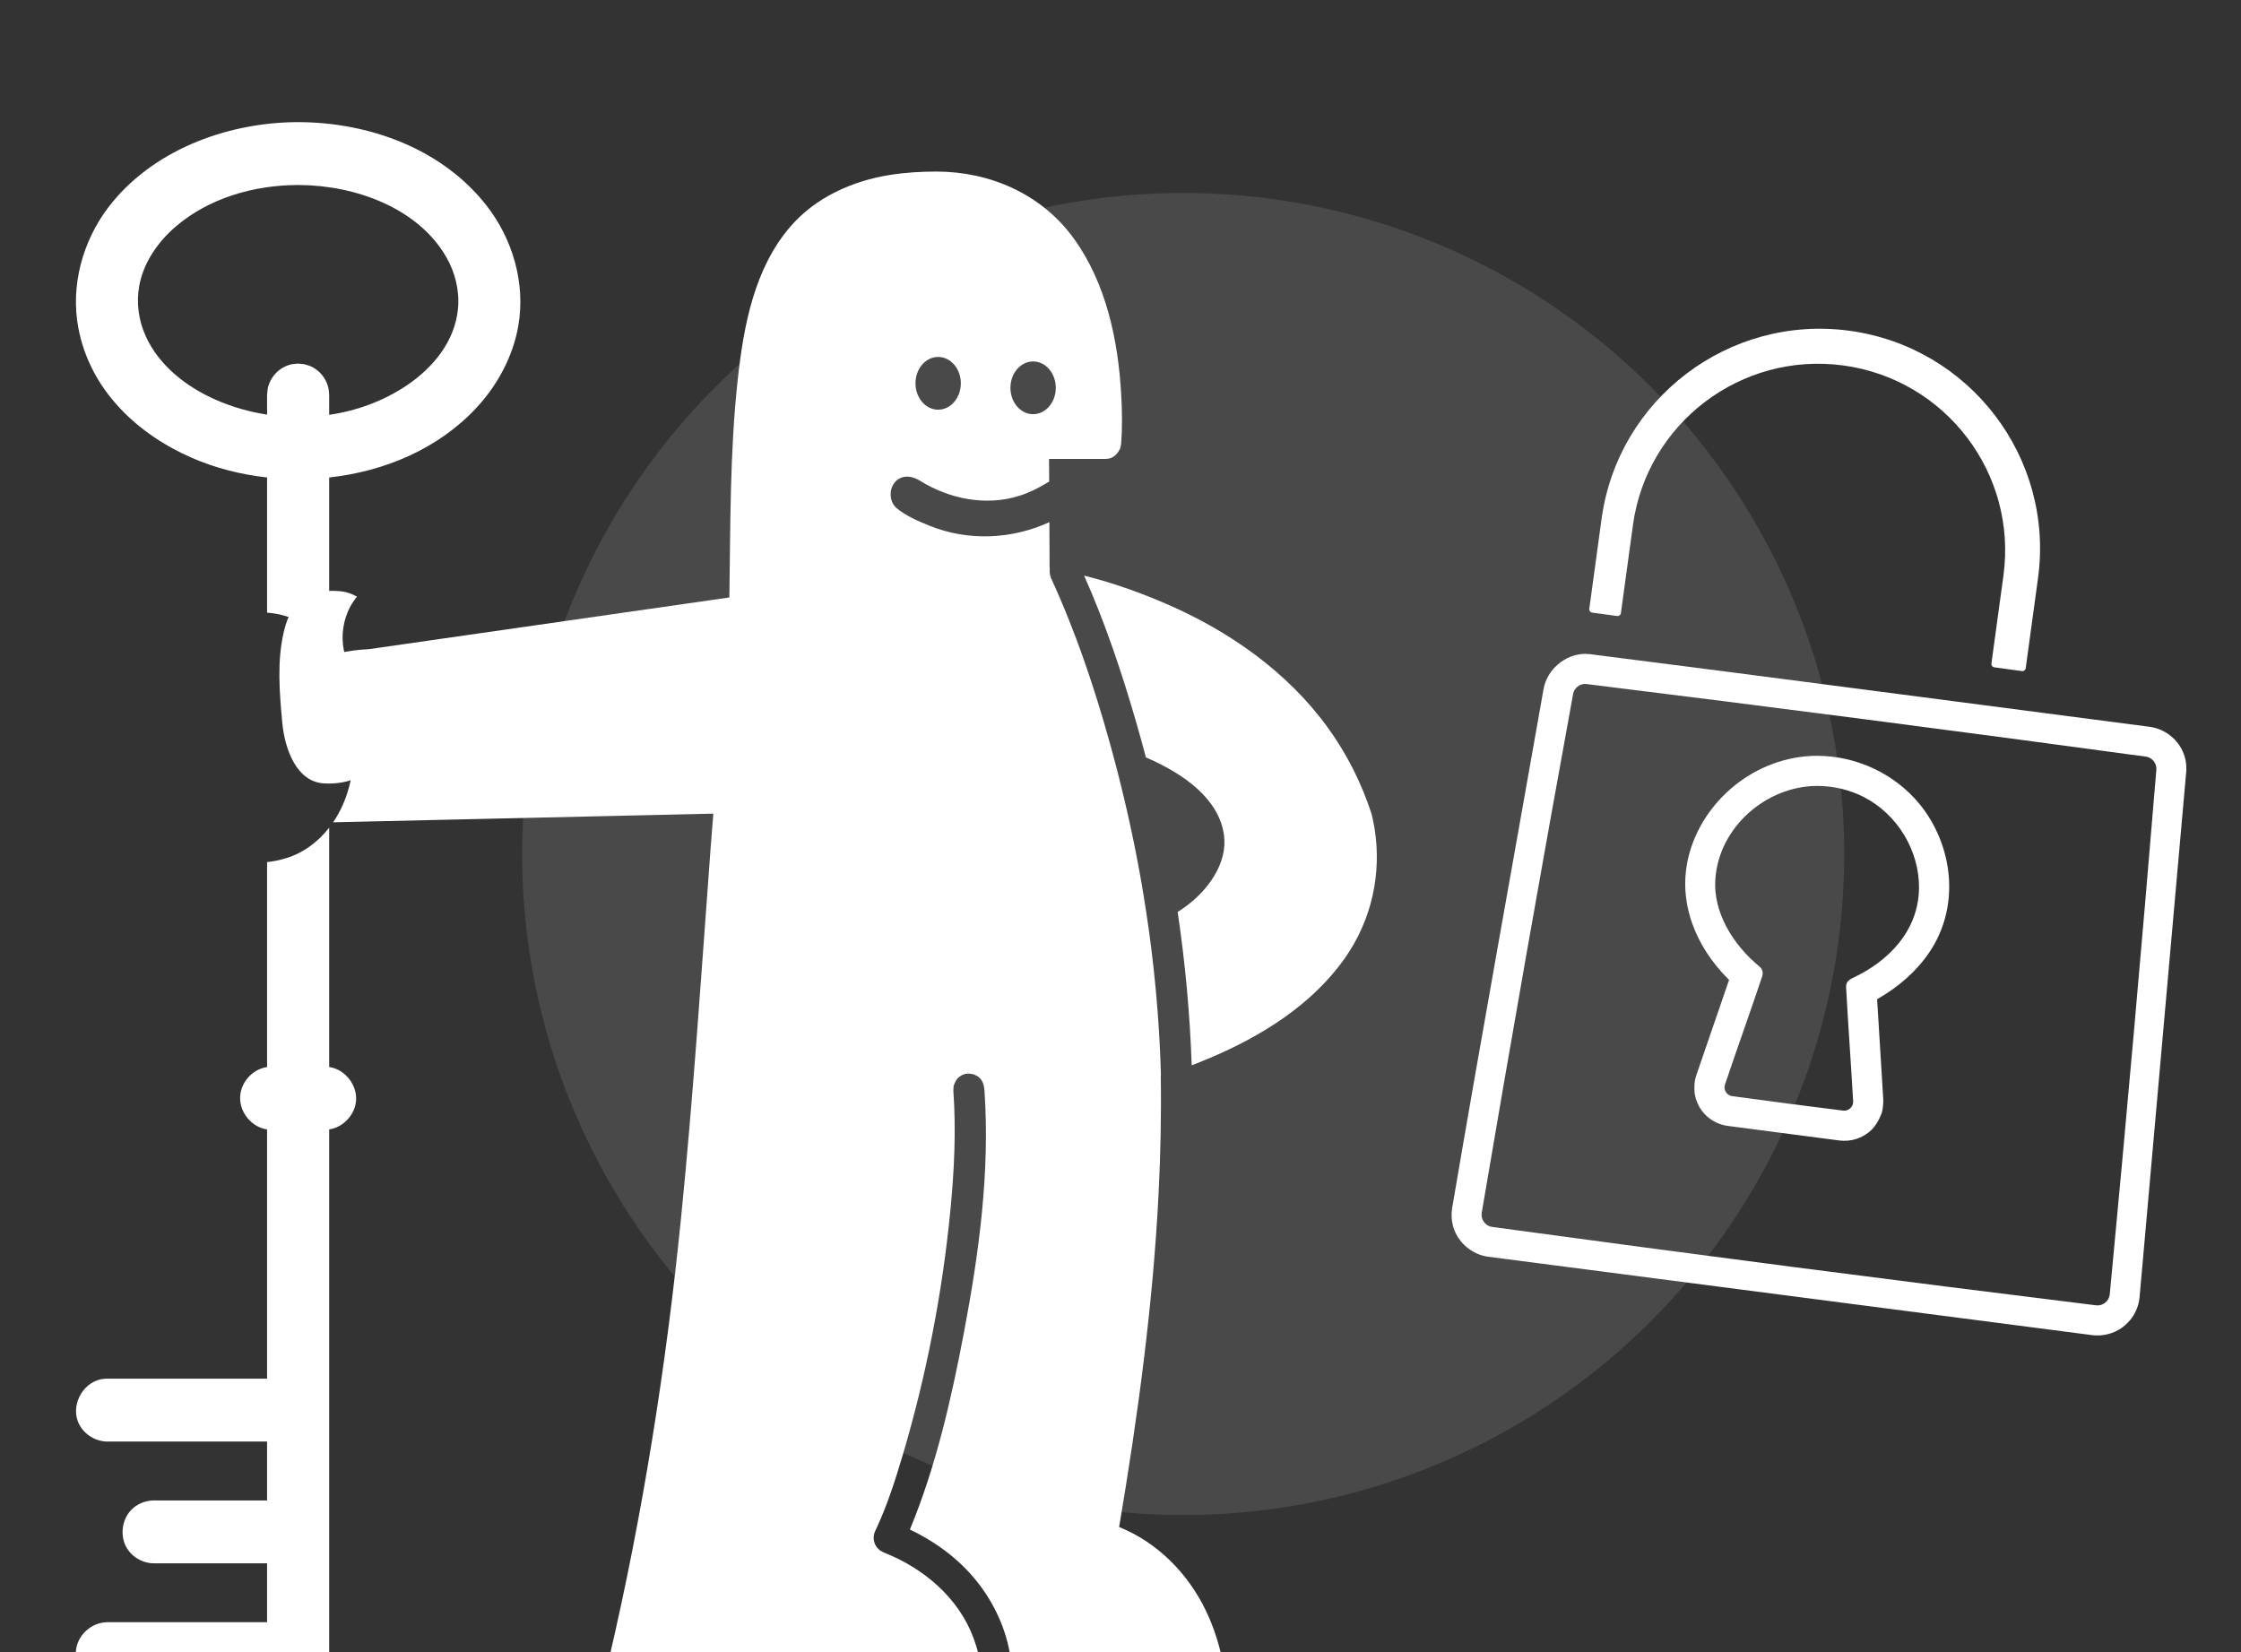 <?xml version="1.0" encoding="UTF-8" standalone="no"?>
<!DOCTYPE svg PUBLIC "-//W3C//DTD SVG 1.1//EN" "http://www.w3.org/Graphics/SVG/1.1/DTD/svg11.dtd">
<svg width="100%" height="100%" viewBox="0 0 430 317" version="1.1" xmlns="http://www.w3.org/2000/svg" xmlns:xlink="http://www.w3.org/1999/xlink" xml:space="preserve" xmlns:serif="http://www.serif.com/" style="fill-rule:evenodd;clip-rule:evenodd;stroke-linejoin:round;stroke-miterlimit:2;">
    <rect x="0" y="0" width="430" height="317" fill="#333333" stroke="none"/>
    <g transform="matrix(1,0,0,1,-1892.1,-6822.68)">
        <g id="Artboard4" transform="matrix(2.34,0,0,2.754,-9114.61,-6075.3)">
            <rect x="4703.46" y="4683.19" width="183.75" height="115.044" style="fill:none;"/>
            <g transform="matrix(0.459,0,0,0.39,3832.12,2409.09)">
                <circle cx="2110.29" cy="5984.04" r="118.093" style="fill:white;fill-opacity:0.11;"/>
            </g>
            <g transform="matrix(1.637,0,0,2.776,3842.15,3384.64)">
                <g>
                    <g transform="matrix(0.123,0.008,-0.019,0.072,192.867,391.694)">
                        <path d="M3495.13,897.171C3495.76,897.105 3496.39,897.07 3497.03,897.059C3573.04,896.881 3649.05,897.058 3725.06,897.058C3731.26,897.083 3737.3,900.209 3740.16,905.04C3740.81,906.143 3741.3,907.321 3741.6,908.532C3741.6,908.532 3741.89,910.084 3741.89,910.084C3741.94,910.485 3741.95,910.643 3741.95,910.643L3741.97,910.943L3751.1,1092.95C3751.13,1093.76 3751.12,1093.9 3751.09,1094.35C3750.93,1096.73 3750.08,1099.08 3748.63,1101.12C3748.63,1101.12 3747.25,1102.98 3745.64,1104.25C3742.57,1106.68 3738.39,1108.07 3734.22,1108.1L3488.06,1108.1C3481.57,1108.06 3475.32,1104.61 3472.64,1099.51L3472.39,1099.02C3471.52,1097.13 3471.08,1095.09 3471.15,1093.05C3473.78,1032.35 3477.24,971.668 3480.28,910.976C3480.67,904.349 3486.87,898.278 3494.74,897.215C3494.93,897.192 3494.93,897.192 3495.13,897.171ZM3496.51,907.496C3494.32,907.787 3492.51,909.43 3492.37,911.404C3488.89,972.051 3485.83,1032.72 3483.24,1093.4C3483.17,1095.62 3485.38,1097.66 3488.04,1097.71C3570.1,1098.16 3652.16,1098.16 3734.22,1097.71C3736.79,1097.67 3739.09,1095.72 3739.02,1093.4C3736.43,1032.72 3733.37,972.051 3729.89,911.404C3729.74,909.315 3727.64,907.491 3725.09,907.451C3649.12,907.049 3573.14,907.049 3497.17,907.451C3496.95,907.454 3496.87,907.452 3496.51,907.496Z" style="fill:white;"/>
                    </g>
                    <g transform="matrix(0.22,0.015,-0.03,0.11,-391.701,-56.252)">
                        <path d="M5115.5,4206.81C5115.5,4207.22 5115.16,4207.56 5114.74,4207.56C5113.36,4207.56 5110.44,4207.56 5109.06,4207.56C5108.64,4207.56 5108.3,4207.22 5108.3,4206.81C5108.3,4203.02 5108.3,4186.27 5108.3,4186.27C5108.3,4158.85 5130.57,4136.58 5157.99,4136.58C5185.41,4136.58 5207.67,4158.85 5207.67,4186.27L5207.67,4206.81C5207.67,4207.22 5207.34,4207.56 5206.92,4207.56L5200.61,4207.56C5200.19,4207.56 5199.86,4207.22 5199.86,4206.81L5199.86,4186.72C5199.86,4163.44 5180.96,4144.54 5157.68,4144.54C5134.4,4144.54 5115.5,4163.44 5115.5,4186.72C5115.5,4186.72 5115.5,4203.07 5115.5,4206.81Z" style="fill:white;"/>
                    </g>
                    <g transform="matrix(0.214,0.014,-0.029,0.107,-265.665,190.806)">
                        <path d="M4422.71,2187.72C4431.65,2186.57 4440.97,2189.52 4447.59,2195.67C4456.57,2204.01 4460.38,2217.87 4454.61,2229.57C4452.19,2234.49 4448.44,2238.68 4444.08,2241.98L4444.03,2242.02C4445.55,2249.68 4447.07,2257.35 4448.59,2265.01C4448.59,2265.01 4448.86,2266.67 4448.65,2268.06C4448.65,2268.06 4448.19,2270.53 4446.86,2272.25C4445.97,2273.39 4444.82,2274.3 4443.49,2274.91C4442.33,2275.44 4441.06,2275.71 4439.78,2275.72L4413.64,2275.72C4411.87,2275.72 4410.12,2275.18 4408.65,2274.2C4407.61,2273.51 4406.71,2272.58 4406.04,2271.52L4405.46,2270.44C4405.28,2270.03 4405.19,2269.82 4405.02,2269.26C4405.02,2269.26 4404.58,2267.51 4404.68,2266.1L4404.73,2265.61C4404.75,2265.41 4404.78,2265.2 4404.82,2265L4409.38,2242.02C4409.27,2241.94 4409.16,2241.86 4409.05,2241.77C4400.91,2235.53 4395,2225.88 4396.21,2214.78C4397.66,2201.53 4408.42,2189.72 4422.43,2187.75C4422.52,2187.74 4422.62,2187.73 4422.71,2187.72ZM4423.47,2194.68C4411.98,2196.27 4402.3,2206.97 4403.07,2219.18C4403.55,2226.93 4409.19,2233.83 4416,2238.07C4416.24,2238.23 4416.31,2238.3 4416.44,2238.45C4416.83,2238.9 4417,2239.52 4416.9,2240.11C4415.25,2248.88 4413.36,2257.6 4411.69,2266.36C4411.49,2267.5 4412.44,2268.7 4413.63,2268.72C4422.35,2268.78 4431.06,2268.78 4439.78,2268.72C4440.94,2268.7 4441.93,2267.53 4441.72,2266.36C4440.04,2257.61 4438.18,2248.94 4436.51,2240.11C4436.47,2239.83 4436.47,2239.73 4436.49,2239.54C4436.57,2238.82 4437.1,2238.27 4437.76,2237.86C4445.39,2232.98 4451.45,2225.05 4450.19,2215.1C4449.09,2206.5 4442.92,2198.8 4434.7,2195.84C4431.17,2194.58 4427.35,2194.18 4423.62,2194.66C4423.57,2194.66 4423.52,2194.67 4423.47,2194.68Z" style="fill:white;"/>
                    </g>
                    <g transform="matrix(0.07,0,0,0.035,0.596,323.3)">
                        <path d="M7795.1,4629.2C7795.08,4631.38 7795,4633.55 7794.87,4635.71C7793.57,4653.55 7787.77,4671.52 7774.47,4682.21C7765.33,4689.55 7753,4692.37 7741.36,4691.43C7722.69,4689.93 7714.07,4667.59 7712.23,4648.09C7710.2,4626.16 7708.36,4603.86 7713.33,4582.69C7713.64,4581.37 7713.98,4580.06 7714.36,4578.75C7714.84,4577.14 7715.38,4575.55 7715.99,4573.98C7716.81,4571.89 7717.77,4569.85 7718.9,4567.91C7724.95,4557.58 7736.4,4553.48 7747.64,4553.42C7749.52,4553.42 7751.39,4553.49 7753.26,4553.64C7757.82,4553.99 7761.97,4555.4 7765.69,4557.56C7751.27,4575 7751.97,4602.44 7767.74,4617.15C7775.43,4624.31 7785.03,4628.14 7795.1,4629.2Z" style="fill:white;"/>
                    </g>
                    <g transform="matrix(0.067,0,0,0.034,20.23,329.183)">
                        <path d="M7773.03,5322.09L7633.34,5322.09C7620.45,5321.78 7609.24,5310.13 7610.18,5297.19C7611.02,5285.72 7621.28,5275.95 7633.34,5275.66L7753.14,5275.66L7753.14,5232.2L7668.19,5232.2C7659.51,5232.02 7651.28,5227.02 7647.46,5219.44C7643.17,5210.93 7644.82,5199.81 7651.43,5192.92C7655.75,5188.41 7661.87,5185.91 7668.19,5185.77L7753.14,5185.77L7753.14,5142.31L7633.34,5142.31C7623.83,5142.08 7614.92,5136 7611.63,5127.33C7606.51,5113.82 7616.65,5096.66 7632.21,5095.91C7632.59,5095.89 7632.96,5095.89 7633.34,5095.88L7753.14,5095.88L7753.14,4911.87C7741.74,4910.36 7732.39,4899.35 7733,4887.64C7733.56,4876.95 7742.3,4867.35 7753.14,4865.85L7753.14,4714.54C7757.92,4714.05 7762.69,4713.07 7767.32,4711.67C7780.33,4707.75 7791.29,4699.58 7799.56,4689.12L7799.56,4865.83C7799.74,4865.86 7799.93,4865.89 7800.15,4865.93C7811.53,4867.73 7820.57,4879.11 7819.66,4890.68C7818.83,4901.16 7810.02,4910.38 7799.56,4911.86L7799.56,5298.88C7799.26,5301.9 7798.95,5304.96 7797.8,5307.76C7794.28,5316.26 7785.25,5321.66 7776.09,5321.81C7775.08,5321.97 7774.06,5322.07 7773.03,5322.09ZM7785.52,4543.06C7784.66,4542.34 7783.79,4541.64 7782.9,4540.96C7773.97,4534.2 7763.66,4531.15 7753.14,4530.4L7753.14,4430.61C7733.49,4428.47 7714.46,4423.63 7697.18,4416.23C7656.63,4398.88 7620.75,4366.37 7611.98,4319.99C7606.15,4289.19 7615.1,4256.4 7634.32,4231.38C7666.07,4190.05 7721.13,4168.91 7774.27,4168.3C7775.14,4168.29 7776,4168.29 7776.87,4168.29C7830.18,4168.51 7884.41,4188.31 7917.31,4230.01C7936.84,4254.76 7946.46,4287.35 7940.96,4318.68C7937,4341.22 7925.46,4362.29 7909.91,4378.9C7881.44,4409.32 7841.14,4426.12 7799.56,4430.62L7799.56,4538.77C7798.66,4538.84 7797.77,4539 7796.89,4539.22C7793.01,4540.18 7789.18,4541.45 7785.52,4543.06ZM7799.56,4384.37C7820.42,4381.34 7840.53,4374.05 7857.96,4362.37C7877.4,4349.34 7893.66,4329.97 7895.9,4305.69C7897.1,4292.59 7893.73,4279.21 7887.05,4267.79C7865.86,4231.62 7819.17,4214.94 7777.16,4214.71C7776.76,4214.71 7776.35,4214.71 7775.95,4214.71C7742.96,4214.85 7709.62,4224.43 7684.92,4245.32C7671.44,4256.72 7660.64,4272.06 7657.51,4289.42C7655.3,4301.68 7657.04,4314.5 7662.27,4326.01C7672.36,4348.2 7693.03,4363.76 7714.48,4373.13C7726.75,4378.49 7739.8,4382.2 7753.14,4384.21L7753.14,4369.75C7753.53,4365.75 7753.34,4364.64 7754.9,4360.87C7757.24,4355.23 7761.83,4350.64 7767.47,4348.3C7771.23,4346.74 7772.35,4346.93 7776.35,4346.54C7777.86,4346.69 7779.37,4346.84 7780.88,4346.98C7784.72,4348.15 7785.86,4348.18 7789.24,4350.45C7794.31,4353.84 7797.93,4359.24 7799.12,4365.22C7799.41,4366.71 7799.41,4368.24 7799.56,4369.75L7799.56,4384.37Z" style="fill:white;"/>
                    </g>
                    <g transform="matrix(0.067,0,0,0.034,20.23,329.183)">
                        <path d="M8286.56,5322L8018.86,5322C8016.26,5321.66 8015.48,5321.81 8013.14,5320.49C8009.71,5318.54 8007.35,5314.67 8007.26,5310.66C8007.19,5307.8 8008.15,5305.27 8008.79,5302.62C8033.85,5196.78 8051.44,5087.23 8062.62,4977.34C8071.74,4887.62 8077.73,4797.64 8084.47,4707.79L8084.88,4702.33C8085.47,4694.48 8086.1,4686.63 8086.76,4678.78L7802.49,4685.16C7807.08,4678.53 7810.67,4671.15 7813.12,4663.45C7816.85,4651.76 7818.58,4639.41 7818.52,4627C7823.61,4625.54 7828.54,4623.47 7833.13,4620.87L7833.39,4620.72L7833.49,4620.66C7834.99,4619.8 7836.46,4618.88 7837.87,4617.91L7838.05,4617.79L7838.28,4617.63C7838.78,4617.27 7839.28,4616.91 7839.78,4616.54C7839.9,4616.45 7840.02,4616.36 7840.14,4616.26C7840.3,4616.13 7840.47,4615.99 7840.62,4615.85C7841.59,4614.98 7842.38,4613.98 7842.99,4612.89C7843.04,4612.81 7843.08,4612.72 7843.13,4612.63C7843.27,4612.36 7843.4,4612.09 7843.52,4611.82C7843.58,4611.68 7843.64,4611.54 7843.69,4611.41C7844.18,4610.16 7844.46,4608.85 7844.54,4607.54C7844.55,4607.37 7844.56,4607.2 7844.57,4607.04L7844.57,4606.86C7844.57,4606.59 7844.56,4606.31 7844.55,4606.04C7844.52,4605.48 7844.45,4604.92 7844.34,4604.37L7844.34,4604.35L7844.32,4604.22L7844.29,4604.09C7844.25,4603.93 7844.22,4603.77 7844.18,4603.61C7844.1,4603.33 7844.02,4603.05 7843.93,4602.77C7843.83,4602.46 7843.72,4602.17 7843.59,4601.88L7843.52,4601.72L7843.45,4601.56L7843.38,4601.4L7843.35,4601.35C7842.48,4599.54 7841.13,4597.97 7839.33,4596.89C7838.58,4596.44 7837.81,4596.12 7837.03,4595.91L7836.98,4595.9L7836.92,4595.88C7836.75,4595.83 7836.59,4595.79 7836.42,4595.76C7836.32,4595.74 7836.21,4595.72 7836.11,4595.7C7835.28,4595.55 7834.44,4595.51 7833.64,4595.54L7833.62,4595.54C7829.68,4595.69 7826.34,4597.61 7826.34,4597.61C7823.51,4599.76 7820.18,4601.6 7816.61,4603.03L7816.26,4603.17L7816.02,4603.26L7815.86,4603.32L7815.66,4603.4L7815.44,4603.48L7815.28,4603.54L7814.9,4603.67L7814.8,4603.71L7814.5,4603.81L7814.37,4603.86L7814.08,4603.95L7813.96,4603.99L7813.56,4604.12C7813.56,4604.12 7813.31,4604.2 7813.31,4604.2L7813.24,4604.22C7812.39,4604.49 7811.52,4604.73 7810.65,4604.94C7810.53,4604.98 7810.4,4605.01 7810.27,4605.04C7809.29,4605.27 7808.3,4605.47 7807.31,4605.64L7807.01,4605.68C7806.47,4605.77 7805.93,4605.84 7805.39,4605.91C7804.83,4605.97 7804.27,4606.03 7803.71,4606.07C7803.46,4606.09 7803.21,4606.11 7802.96,4606.12L7802.57,4606.14C7802.42,4606.15 7802.26,4606.15 7802.11,4606.16C7801.88,4606.16 7801.65,4606.17 7801.42,4606.17L7801.06,4606.18C7799.03,4606.18 7797.03,4606.02 7795.09,4605.66L7794.85,4605.62L7794.77,4605.6L7794.6,4605.57L7794.51,4605.55L7794.34,4605.51L7794.26,4605.5L7794.02,4605.44L7794.02,4605.44L7793.78,4605.39L7793.7,4605.37L7793.53,4605.33L7793.44,4605.31L7793.28,4605.27L7793.2,4605.25L7792.97,4605.19L7792.96,4605.18L7792.72,4605.12L7792.65,4605.1L7792.48,4605.05L7792.4,4605.03L7792.23,4604.98L7792.16,4604.95L7791.93,4604.88L7791.92,4604.88L7791.68,4604.81L7791.61,4604.78L7791.44,4604.73L7791.37,4604.7L7791.2,4604.64L7791.13,4604.62L7790.9,4604.54C7790.09,4604.24 7789.29,4603.91 7788.52,4603.53C7787.99,4603.27 7787.47,4602.99 7786.96,4602.68C7786.82,4602.6 7786.69,4602.52 7786.55,4602.44L7786.52,4602.41L7786.44,4602.36C7786.3,4602.28 7786.16,4602.19 7786.03,4602.1C7785.86,4601.98 7785.69,4601.87 7785.53,4601.75C7785.02,4601.39 7784.53,4601.01 7784.06,4600.6C7783.69,4600.29 7783.34,4599.96 7783.01,4599.61C7782.82,4599.41 7782.63,4599.2 7782.45,4598.99C7782.32,4598.84 7782.2,4598.69 7782.07,4598.53L7781.92,4598.32C7781.86,4598.25 7781.8,4598.17 7781.75,4598.1C7781.57,4597.85 7781.4,4597.6 7781.23,4597.35L7781.18,4597.26L7781.1,4597.13C7781.02,4597 7780.94,4596.87 7780.86,4596.74C7780.66,4596.4 7780.48,4596.06 7780.31,4595.71C7780.17,4595.43 7780.03,4595.14 7779.91,4594.85C7779.63,4594.19 7779.38,4593.51 7779.18,4592.82L7779.16,4592.75L7779.11,4592.56L7779.09,4592.5L7779.03,4592.31C7778.98,4592.12 7778.94,4591.93 7778.89,4591.73C7778.4,4589.68 7778.24,4587.54 7778.36,4585.44C7778.37,4585.32 7778.38,4585.2 7778.39,4585.08C7778.52,4583.38 7778.82,4581.78 7779.26,4580.28L7779.29,4580.2L7779.36,4579.97C7779.42,4579.78 7779.49,4579.58 7779.55,4579.39C7779.64,4579.13 7779.74,4578.87 7779.84,4578.61L7779.94,4578.35C7780.23,4577.65 7780.55,4576.97 7780.9,4576.31L7781.05,4576.04L7781.1,4575.95L7781.24,4575.7C7781.34,4575.53 7781.44,4575.36 7781.55,4575.19L7781.69,4574.96C7781.85,4574.7 7782.02,4574.45 7782.2,4574.19L7782.28,4574.07L7782.41,4573.89C7782.89,4573.22 7783.4,4572.58 7783.95,4571.97L7784.13,4571.77L7784.25,4571.63L7784.29,4571.59L7784.41,4571.46L7784.52,4571.35C7786.65,4569.11 7789.19,4567.26 7791.95,4565.76L7792.11,4565.67L7792.24,4565.6C7793.85,4564.74 7795.52,4564 7797.23,4563.36C7797.43,4563.28 7797.63,4563.21 7797.84,4563.14L7798,4563.08L7798.2,4563.01C7798.46,4562.92 7798.71,4562.84 7798.97,4562.75C7799.11,4562.71 7799.24,4562.66 7799.38,4562.62L7799.74,4562.51C7799.87,4562.47 7800,4562.43 7800.14,4562.39L7800.31,4562.33L7800.48,4562.28L7800.57,4562.26L7800.66,4562.23L7800.83,4562.18L7801.07,4562.11C7801.16,4562.09 7801.25,4562.06 7801.34,4562.04C7801.34,4562.04 7801.69,4561.95 7801.69,4561.95L7801.92,4561.88L7801.97,4561.87L7802,4561.86L7802.03,4561.86L7802.12,4561.83L7802.27,4561.79L7802.31,4561.78L7802.35,4561.77L7802.44,4561.74L7802.56,4561.71L7802.61,4561.69L7802.67,4561.68L7802.74,4561.66L7802.84,4561.63L7802.91,4561.61L7802.97,4561.59L7803.03,4561.57L7803.11,4561.55L7803.2,4561.52L7803.26,4561.5L7803.31,4561.49L7803.37,4561.47L7803.48,4561.43L7803.55,4561.41L7803.58,4561.4L7803.63,4561.39L7803.76,4561.34L7803.82,4561.32L7803.84,4561.32L7803.87,4561.31L7804.06,4561.24L7804.09,4561.23L7804.09,4561.23C7804.35,4561.14 7804.6,4561.05 7804.84,4560.96L7804.84,4560.96L7804.86,4560.95L7805.02,4560.89L7805.07,4560.86L7805.08,4560.86L7805.1,4560.85L7805.23,4560.8L7805.3,4560.77L7805.31,4560.76L7805.32,4560.76L7805.43,4560.71L7805.52,4560.67L7805.53,4560.66L7805.54,4560.66L7805.63,4560.61L7805.75,4560.56C7813.65,4558.65 7821.88,4557.66 7829.78,4557.32L7829.38,4557.34L8098.76,4519.18C8099.56,4465.49 8099.12,4411.94 8104.95,4358.84C8109.4,4318.26 8117.5,4276.26 8144.25,4245.54C8162.94,4224.07 8190.41,4211.64 8219.22,4207.2C8230.69,4205.44 8242.44,4204.76 8253.92,4204.78C8293.15,4204.91 8332.2,4220.92 8356.74,4254.84C8380.49,4287.66 8389.42,4329.35 8391.69,4369.14C8392.4,4381.54 8392.64,4394.09 8391.59,4406.33L8391,4409.13C8389.28,4412.62 8386.59,4415.65 8382.87,4416.59C8381.95,4416.82 8380.98,4416.83 8380.03,4416.94L8337.76,4416.94L8337.85,4433.68L8336.69,4434.28C8329.99,4438.39 8322.89,4441.86 8315.39,4444.19C8290.66,4451.86 8263.4,4446.57 8241.34,4433.07C8236.29,4429.97 8230.51,4428.77 8225.69,4431.51C8217.74,4436.05 8217.34,4448.01 8223.91,4453.34C8230.91,4459.02 8239.67,4462.75 8248.21,4466.16C8277.59,4477.9 8310.25,4476.21 8338,4463.58L8338.17,4497.84L8338.41,4497.88C8338.36,4498.15 8338.32,4498.43 8338.28,4498.7C8337.89,4501.98 8339.41,4505.26 8339.41,4505.26C8340.42,4507.37 8341.39,4509.49 8342.35,4511.63C8347.93,4524.04 8353.11,4536.63 8357.95,4549.36C8358.46,4550.7 8358.96,4552.04 8359.46,4553.38L8359.5,4553.48L8359.55,4553.61C8360.02,4554.87 8360.49,4556.14 8360.95,4557.4L8361.03,4557.61L8361.09,4557.76L8361.34,4558.46L8361.52,4558.96L8361.54,4558.99L8361.6,4559.18L8362.06,4560.44L8362.42,4561.43L8362.54,4561.76L8362.58,4561.88L8362.78,4562.42L8362.98,4562.98L8363.04,4563.14L8363.17,4563.52L8363.49,4564.41L8363.85,4565.43L8364.02,4565.9L8364.05,4565.98L8364.2,4566.39L8364.41,4567L8364.51,4567.29L8364.65,4567.68L8364.9,4568.38L8365,4568.67C8365.16,4569.14 8365.33,4569.61 8365.49,4570.08L8365.59,4570.37L8365.81,4571.01L8365.97,4571.45L8366.09,4571.8L8366.28,4572.36L8366.4,4572.71L8366.45,4572.84L8366.76,4573.75L8366.97,4574.35L8367.18,4574.99L8367.4,4575.61L8367.5,4575.9L8367.65,4576.35L8367.78,4576.75L8367.87,4577L8368.13,4577.76L8368.32,4578.34L8368.49,4578.84L8368.81,4579.79L8368.88,4580L8368.99,4580.34L8369.14,4580.78L8369.27,4581.18L8369.49,4581.82L8369.66,4582.34L8369.72,4582.52C8369.9,4583.05 8370.07,4583.57 8370.24,4584.1L8370.32,4584.34L8370.47,4584.8L8370.66,4585.36L8370.83,4585.9L8370.98,4586.34L8371.06,4586.59C8371.23,4587.12 8371.41,4587.66 8371.58,4588.2L8371.63,4588.34L8371.77,4588.78L8372.02,4589.55L8372.16,4589.98L8372.27,4590.35L8372.37,4590.65L8372.47,4590.95L8372.83,4592.09L8372.92,4592.35L8373,4592.62L8373.36,4593.74L8373.46,4594.07L8373.55,4594.36L8373.66,4594.7L8373.8,4595.14L8374.07,4596.01L8374.19,4596.36L8374.22,4596.48C8374.4,4597.04 8374.58,4597.6 8374.75,4598.17L8374.82,4598.37L8374.93,4598.73L8375.12,4599.34L8375.33,4600.03L8375.44,4600.38L8375.5,4600.56C8375.67,4601.13 8375.85,4601.7 8376.02,4602.27L8376.06,4602.4L8376.16,4602.73L8376.41,4603.55L8376.58,4604.09L8376.68,4604.41L8376.75,4604.64C8376.92,4605.22 8377.1,4605.8 8377.27,4606.38L8377.29,4606.42L8377.35,4606.62L8377.69,4607.76L8377.82,4608.18L8377.9,4608.44L8377.98,4608.71L8378.11,4609.17L8378.43,4610.22L8378.5,4610.45L8378.52,4610.51C8378.69,4611.1 8378.86,4611.69 8379.04,4612.27L8379.1,4612.47L8379.19,4612.77L8379.37,4613.38L8379.6,4614.19L8379.69,4614.49L8379.73,4614.61C8379.9,4615.2 8380.07,4615.79 8380.24,4616.38L8380.28,4616.5L8380.37,4616.8L8380.6,4617.6L8380.78,4618.23L8380.87,4618.52L8380.92,4618.71C8381.09,4619.3 8381.26,4619.9 8381.43,4620.49L8381.45,4620.54L8381.51,4620.74L8381.82,4621.83L8381.96,4622.31L8382.03,4622.56L8382.1,4622.81L8382.22,4623.23L8382.57,4624.47L8382.6,4624.58L8382.61,4624.61C8382.78,4625.21 8382.95,4625.8 8383.12,4626.4L8383.17,4626.61L8383.25,4626.88L8383.42,4627.46L8383.67,4628.37L8383.74,4628.63L8383.77,4628.73C8383.94,4629.32 8384.1,4629.91 8384.27,4630.51L8384.31,4630.65L8384.39,4630.94L8384.59,4631.69L8384.79,4632.39L8384.86,4632.67L8384.91,4632.84C8385.08,4633.43 8385.24,4634.03 8385.4,4634.63L8385.42,4634.7L8385.49,4634.93L8385.76,4635.93L8385.9,4636.46L8385.97,4636.72L8386.03,4636.94C8386.2,4637.55 8386.36,4638.15 8386.52,4638.75C8386.7,4639.42 8386.89,4640.1 8387.07,4640.77L8387.12,4640.98L8387.23,4641.36L8387.44,4642.18L8387.63,4642.89L8387.72,4643.22L8387.78,4643.44C8388.35,4645.59 8388.91,4647.73 8389.47,4649.88L8389.47,4649.89L8389.51,4650.06L8389.69,4650.77L8389.81,4651.21L8389.83,4651.27L8389.87,4651.45C8390.19,4652.71 8390.52,4653.97 8390.83,4655.23L8390.89,4655.44L8390.9,4655.5L8391.01,4655.92L8391.18,4656.61L8391.24,4656.82L8391.28,4657.02L8391.44,4657.64L8391.56,4658.11L8391.59,4658.21L8391.65,4658.47C8391.96,4659.69 8392.26,4660.92 8392.56,4662.14L8392.62,4662.38L8392.63,4662.44L8392.72,4662.81L8392.9,4663.51L8392.96,4663.77L8393.01,4663.97L8393.14,4664.53L8393.26,4665.01L8393.3,4665.16L8393.37,4665.46L8393.56,4666.25L8393.98,4667.97L8394.24,4669.08L8394.3,4669.33L8394.31,4669.38L8394.39,4669.69L8394.56,4670.41L8394.63,4670.73L8394.68,4670.92L8394.8,4671.42L8394.92,4671.92L8394.96,4672.12L8395.04,4672.43L8395.2,4673.14L8395.28,4673.46L8395.29,4673.51L8395.36,4673.82L8395.61,4674.87L8395.89,4676.07L8395.94,4676.29L8395.94,4676.32L8396.01,4676.59L8396.18,4677.33L8396.26,4677.69L8396.3,4677.86L8396.41,4678.32L8396.52,4678.84L8396.58,4679.08L8396.65,4679.4L8396.8,4680.04L8396.88,4680.38L8396.9,4680.47L8396.99,4680.86L8397.19,4681.77L8397.58,4683.5L8397.75,4684.27L8397.84,4684.65L8397.87,4684.81L8397.96,4685.22L8398.09,4685.78L8398.15,4686.05L8398.21,4686.35L8398.35,4686.95L8398.43,4687.32L8398.45,4687.44L8398.54,4687.85C8398.79,4688.97 8399.04,4690.1 8399.28,4691.22L8399.37,4691.63L8399.4,4691.76L8399.48,4692.14L8399.6,4692.73L8399.67,4693.03L8399.73,4693.3L8399.85,4693.86L8399.93,4694.27L8399.97,4694.42L8400.05,4694.82C8400.29,4695.95 8400.53,4697.08 8400.76,4698.22L8400.85,4698.61L8400.87,4698.71L8400.94,4699.05L8401.07,4699.69L8401.14,4700.01L8401.19,4700.25L8401.3,4700.78L8401.39,4701.23L8401.43,4701.41L8401.5,4701.77L8401.65,4702.52L8401.71,4702.78L8401.71,4702.8L8401.75,4703.01L8402.01,4704.25L8402.21,4705.28L8402.28,4705.6L8402.29,4705.66L8402.35,4705.98L8402.5,4706.69L8402.56,4707L8402.6,4707.2L8402.7,4707.71L8402.8,4708.21L8402.84,4708.4L8402.9,4708.71L8403.05,4709.45L8403.11,4709.76L8403.11,4709.8L8403.16,4710.02L8403.39,4711.18L8403.72,4712.91L8403.88,4713.71L8403.93,4714L8403.96,4714.15L8404.06,4714.65L8404.17,4715.22L8404.2,4715.4L8404.25,4715.65L8404.39,4716.38L8404.46,4716.76L8404.47,4716.8L8404.5,4716.98C8404.74,4718.25 8404.98,4719.52 8405.22,4720.79L8405.26,4721L8405.27,4721.09L8405.36,4721.59L8405.48,4722.24L8405.51,4722.4L8405.55,4722.59L8405.68,4723.32L8405.76,4723.77L8405.77,4723.81L8405.79,4723.92C8406.03,4725.26 8406.28,4726.6 8406.51,4727.94L8406.53,4728.01L8406.53,4728.04L8406.62,4728.54L8406.76,4729.3L8406.78,4729.42L8406.8,4729.52L8406.93,4730.28L8407.03,4730.86C8407.35,4732.7 8407.67,4734.56 8407.99,4736.41L8408,4736.46C8409.62,4746.06 8411.1,4755.67 8412.45,4765.31L8412.67,4766.87L8412.69,4767.06L8412.69,4767.08L8412.72,4767.24L8412.91,4768.62L8412.93,4768.81L8412.94,4768.85L8412.97,4769.09L8413.14,4770.37L8413.17,4770.56L8413.17,4770.61L8413.22,4770.92L8413.38,4772.11L8413.4,4772.32L8413.41,4772.38L8413.46,4772.74L8413.6,4773.86L8413.63,4774.07L8413.64,4774.15L8413.69,4774.56L8413.83,4775.61L8413.86,4775.82L8413.87,4775.92L8413.93,4776.36L8414.06,4777.36L8414.08,4777.58L8414.1,4777.69L8414.16,4778.16L8414.27,4779.11L8414.3,4779.33L8414.32,4779.46L8414.38,4779.96L8414.49,4780.86L8414.52,4781.09L8414.54,4781.23L8414.6,4781.75L8414.71,4782.61L8414.74,4782.84L8414.75,4782.99L8414.82,4783.53L8414.92,4784.36L8414.95,4784.6L8414.97,4784.77L8415.03,4785.32L8415.13,4786.11L8415.16,4786.36L8415.18,4786.54L8415.24,4787.1L8415.33,4787.86L8415.36,4788.11L8415.38,4788.31L8415.45,4788.88L8415.53,4789.62L8415.56,4789.87L8415.59,4790.08L8415.65,4790.66L8415.73,4791.37L8415.76,4791.63L8415.79,4791.85L8415.85,4792.43L8415.93,4793.12L8415.96,4793.39L8415.98,4793.62L8416.05,4794.21L8416.12,4794.87L8416.15,4795.15L8416.18,4795.4L8416.24,4795.98L8416.31,4796.63L8416.34,4796.91L8416.37,4797.17L8416.43,4797.76L8416.5,4798.38L8416.52,4798.67L8416.55,4798.94L8416.61,4799.53L8416.68,4800.14L8416.71,4800.43L8416.74,4800.72L8416.8,4801.3L8416.86,4801.89L8416.89,4802.19L8416.92,4802.49L8416.98,4803.07L8417.03,4803.65L8417.06,4803.95L8417.09,4804.27L8417.15,4804.84L8417.21,4805.4L8417.24,4805.71L8417.27,4806.04L8417.33,4806.61L8417.38,4807.16L8417.41,4807.48L8417.44,4807.82L8417.49,4808.38L8417.54,4808.91L8417.58,4809.24L8417.61,4809.6L8417.66,4810.15L8417.71,4810.67L8417.74,4811.01L8417.77,4811.37L8417.82,4811.92L8417.87,4812.43L8417.9,4812.77L8417.93,4813.15L8417.98,4813.69L8418.03,4814.19L8418.06,4814.54L8418.09,4814.93L8418.14,4815.46L8418.18,4815.94L8418.21,4816.3L8418.25,4816.7L8418.29,4817.23L8418.33,4817.7L8418.36,4818.07L8418.4,4818.48L8418.44,4819L8418.48,4819.46L8418.51,4819.84L8418.55,4820.26L8418.59,4820.77L8418.63,4821.22L8418.66,4821.61L8418.69,4822.04L8418.73,4822.53L8418.77,4822.98L8418.8,4823.38L8418.83,4823.82L8418.87,4824.3L8418.91,4824.74L8418.94,4825.15L8418.97,4825.6L8419.01,4826.07L8419.04,4826.5L8419.07,4826.92L8419.11,4827.38L8419.14,4827.84L8419.17,4828.26L8419.2,4828.69L8419.24,4829.16L8419.27,4829.61L8419.3,4830.02L8419.33,4830.47L8419.37,4830.94L8419.4,4831.38L8419.43,4831.78L8419.46,4832.24L8419.49,4832.72L8419.52,4833.14L8419.55,4833.55L8419.58,4834.02L8419.61,4834.5L8419.64,4834.91L8419.67,4835.31L8419.7,4835.79L8419.73,4836.29L8419.76,4836.68L8419.78,4837.07L8419.82,4837.57L8419.85,4838.07L8419.87,4838.45L8419.9,4838.83L8419.93,4839.35L8419.96,4839.85L8419.98,4840.22L8420.01,4840.6L8420.04,4841.13L8420.07,4841.64L8420.09,4841.99L8420.11,4842.36L8420.15,4842.91L8420.17,4843.42L8420.19,4843.76L8420.22,4844.13L8420.25,4844.69L8420.28,4845.2L8420.3,4845.53L8420.32,4845.89L8420.35,4846.48L8420.38,4846.99L8420.39,4847.3L8420.41,4847.65L8420.44,4848.26L8420.47,4848.77L8420.49,4849.07L8420.51,4849.42L8420.54,4850.05L8420.57,4850.56L8420.58,4850.84L8420.6,4851.19L8420.63,4851.84L8420.65,4852.34L8420.67,4852.61L8420.68,4852.95L8420.72,4853.64L8420.74,4854.13L8420.75,4854.38L8420.77,4854.72L8420.8,4855.43L8420.82,4855.92L8420.83,4856.15L8420.85,4856.49L8420.88,4857.23L8420.9,4857.7L8420.91,4857.92L8420.92,4858.25L8420.96,4859.03L8420.98,4859.49L8420.99,4859.69L8421,4860.02L8421.03,4860.83L8421.05,4861.28L8421.06,4861.46L8421.07,4861.79L8421.07,4861.82C8421.2,4865.22 8421.32,4868.61 8421.42,4872.01L8421.28,4872.05C8421.75,4901.03 8421.14,4930.03 8419.67,4958.87C8415.47,5041.39 8404.13,5123.55 8390.15,5205.4C8418.39,5216.59 8441.31,5239.2 8454.81,5266.72C8461.23,5279.81 8465.6,5293.83 8468.33,5308.22L8468.51,5311.13C8467.58,5315.98 8464.56,5320.41 8459.81,5321.63C8458.88,5321.87 8457.89,5321.88 8456.93,5322L8309.77,5322L8309.77,5310.27C8309.77,5310.27 8309.64,5307.44 8309.43,5305.48C8307.25,5285.13 8298.8,5265.35 8286.37,5248.84C8273.04,5231.13 8254.85,5217.39 8235.09,5207.93C8234.63,5207.72 8234.17,5207.5 8233.71,5207.28L8233.92,5206.79C8253.24,5160.53 8264.68,5111.06 8274.19,5061.48C8285.42,5003.01 8293.62,4943.15 8289.49,4883.3C8289.3,4880.59 8288.77,4877.53 8287.05,4875.25C8285.26,4872.86 8284.35,4872.72 8281.81,4871.34C8279.64,4870.87 8277.42,4870.41 8275.28,4870.88C8273.11,4871.36 8271.12,4872.45 8269.55,4874.03C8268.01,4875.58 8267.2,4877.7 8266.43,4879.77L8266.2,4883.07C8268.33,4912.19 8266.92,4941.98 8264.02,4971.37C8257.98,5032.86 8245.96,5093.87 8228.15,5153.01C8222.76,5170.91 8216.95,5188.74 8209.04,5205.69C8208.2,5207.46 8207.18,5209.26 8206.82,5211.27C8206.26,5214.39 8207.05,5217.78 8209.01,5220.36C8209.66,5221.21 8210.52,5221.86 8211.28,5222.61L8214.08,5224.16C8244.08,5235.71 8270.31,5257.86 8281.31,5287.42C8284.1,5294.91 8286.26,5302.71 8286.56,5310.54L8286.56,5322ZM8363.97,4503.06C8384.75,4508.17 8405.1,4515.28 8424.87,4523.68C8472.24,4543.82 8516,4574.06 8546.3,4615.43C8560.44,4634.73 8571.44,4656.3 8578.91,4679.06C8578.91,4679.06 8580.35,4684.88 8581.18,4690.07C8586.45,4722.9 8579.13,4757.16 8558.88,4785.52C8534.26,4820.02 8496.39,4843.15 8457.8,4859.23C8453.37,4861.08 8448.91,4862.86 8444.41,4864.55C8443.08,4826.55 8439.54,4788.77 8433.92,4751.36C8435.92,4750.1 8437.87,4748.77 8439.79,4747.4C8456.83,4735.18 8471.42,4715.09 8468.54,4694.55C8464.75,4667.51 8437.97,4649.31 8411.52,4637.82C8411.07,4637.63 8410.61,4637.43 8410.16,4637.22C8407.82,4628.43 8405.36,4619.67 8402.8,4610.94C8392.02,4574.23 8379.7,4537.87 8363.97,4503.06ZM8325.84,4344.95C8335.2,4344.95 8342.8,4353.67 8342.8,4364.42C8342.8,4375.16 8335.2,4383.89 8325.84,4383.89C8316.48,4383.89 8308.89,4375.16 8308.89,4364.42C8308.89,4353.67 8316.48,4344.95 8325.84,4344.95ZM8254.85,4341.63C8264.21,4341.63 8271.8,4350.36 8271.8,4361.1C8271.8,4371.85 8264.21,4380.57 8254.85,4380.57C8245.49,4380.57 8237.9,4371.85 8237.9,4361.1C8237.9,4350.36 8245.49,4341.63 8254.85,4341.63Z" style="fill:white;"/>
                    </g>
                </g>
            </g>
        </g>
    </g>
</svg>
